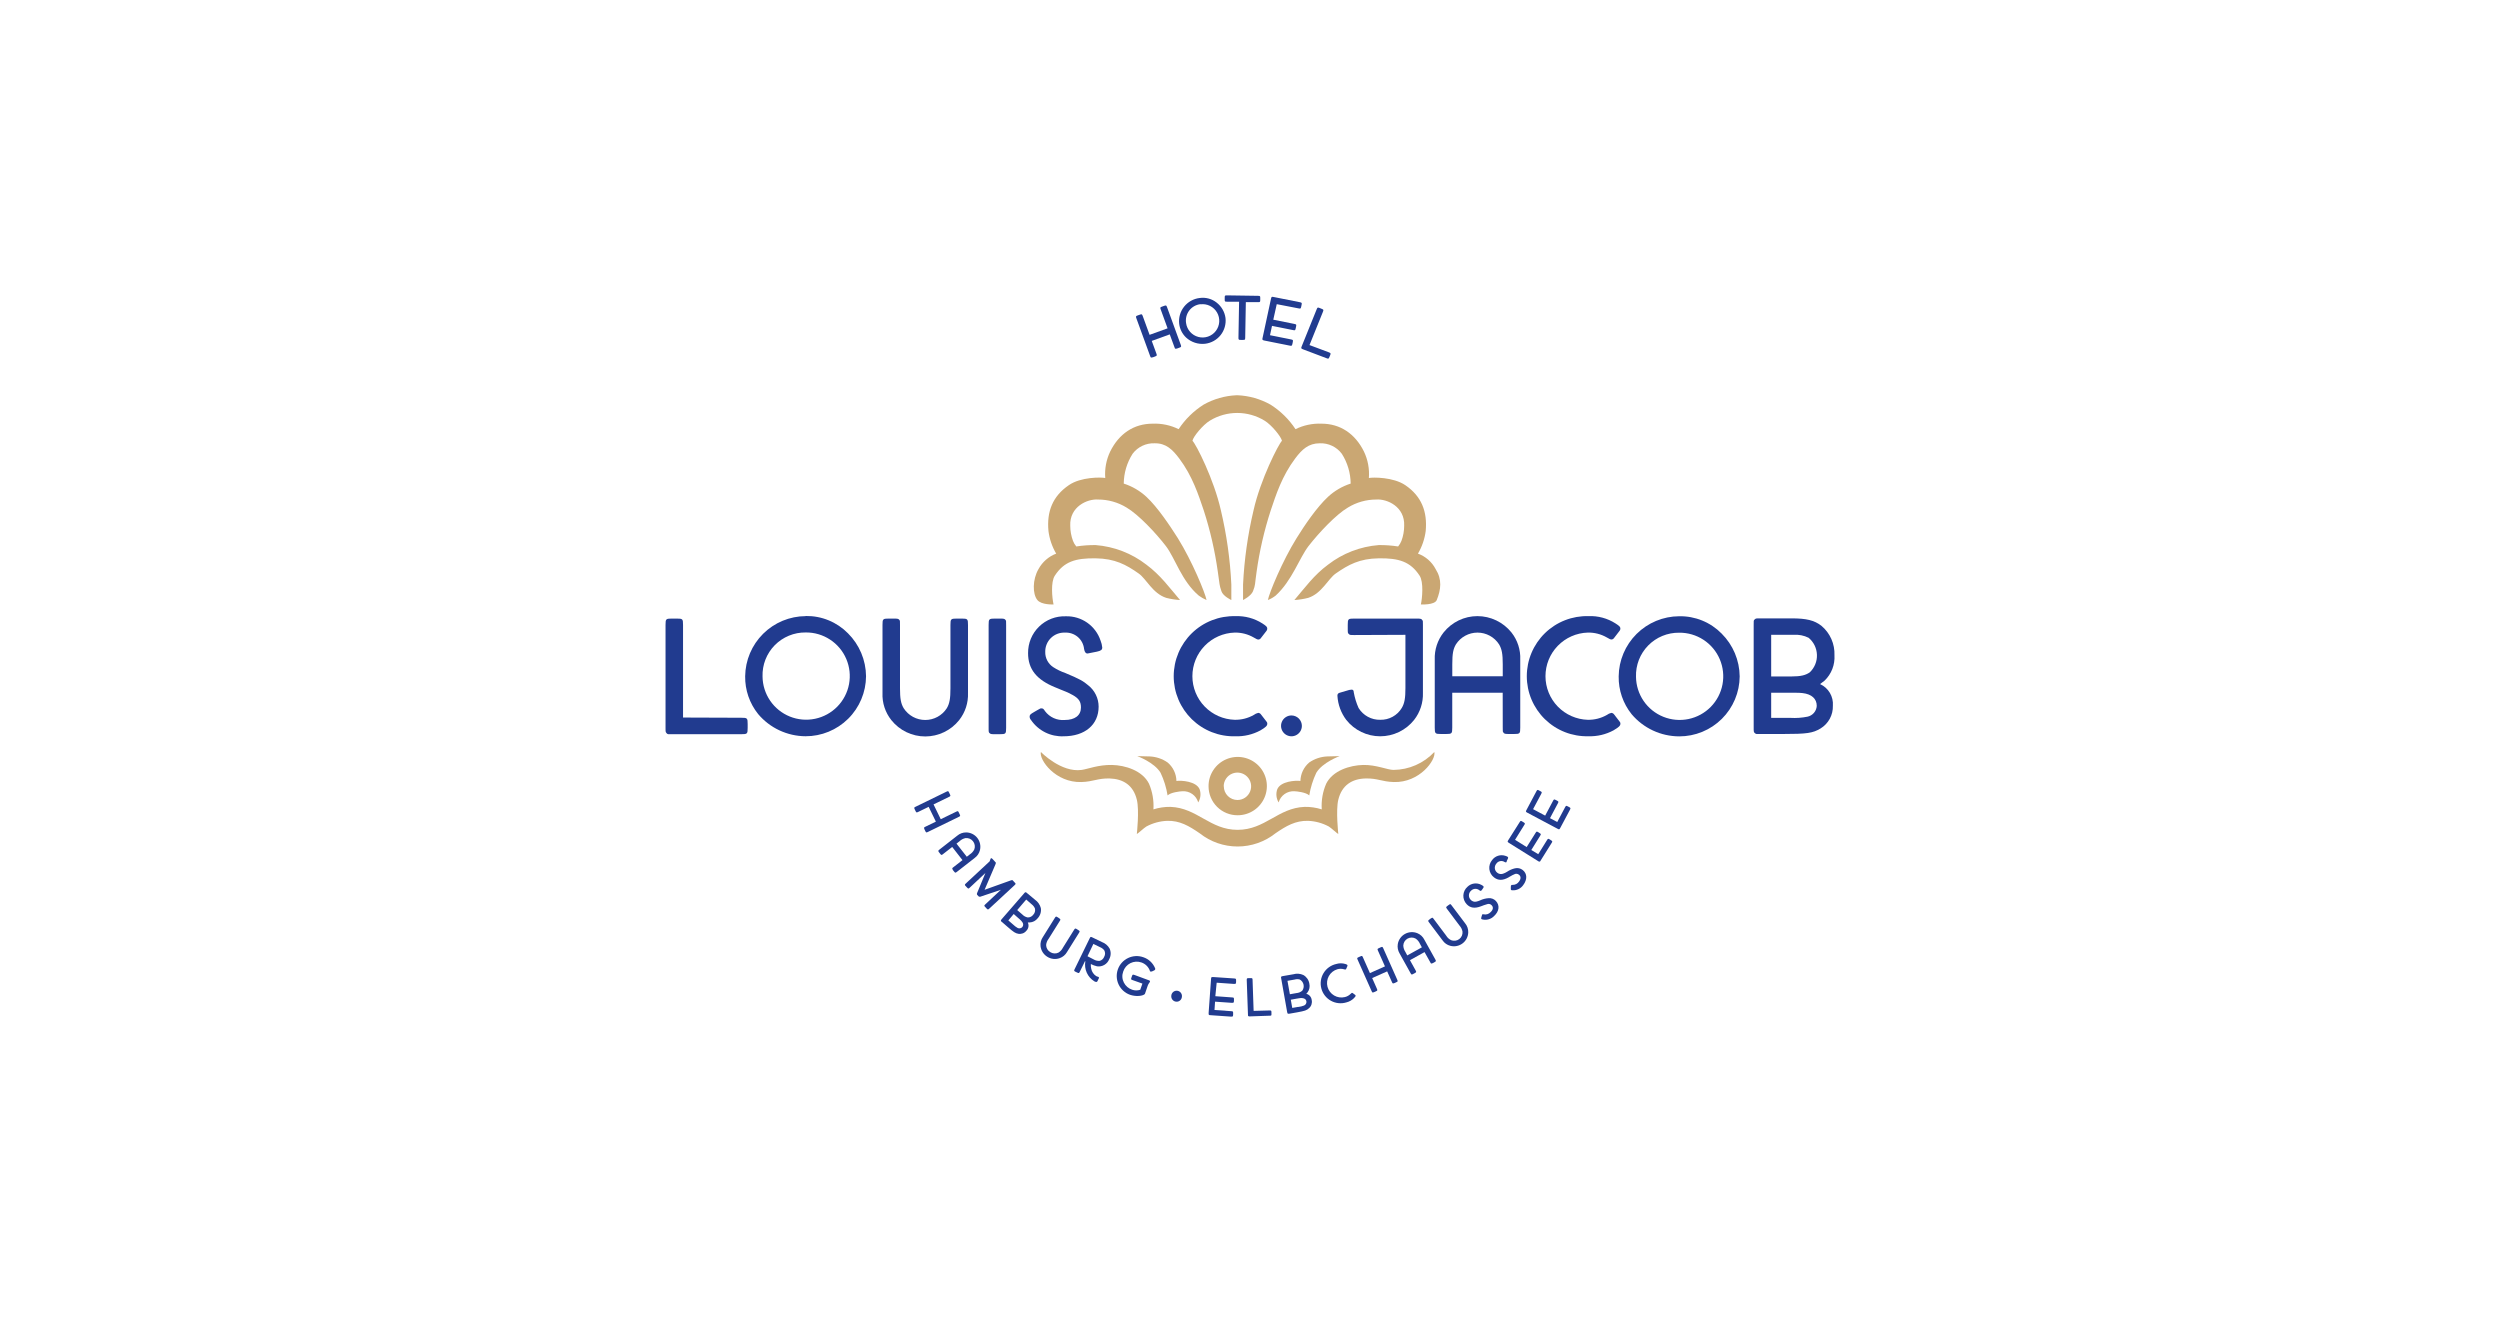 <svg xmlns="http://www.w3.org/2000/svg" width="200" height="106" viewBox="0 0 200 106" fill="none"><path d="M84.26 48.356C84.26 48.356 83.314 48.4 82.99 48.003C82.594 47.513 82.594 46.363 83.08 45.526C83.389 44.959 83.89 44.521 84.494 44.29C84.168 43.734 83.958 43.119 83.877 42.48C83.73 40.923 84.21 39.697 85.507 38.813C86.467 38.147 88.09 38.173 88.42 38.24C88.364 37.511 88.501 36.779 88.817 36.12C89.52 34.7 90.704 33.893 92.217 33.893C92.934 33.865 93.647 34.016 94.29 34.333C94.81 33.544 95.492 32.875 96.29 32.37C97.096 31.917 97.997 31.66 98.92 31.62C98.949 31.618 98.978 31.618 99.007 31.62C99.931 31.66 100.833 31.917 101.64 32.37C102.438 32.875 103.12 33.544 103.64 34.333C104.284 34.016 104.997 33.865 105.714 33.893C107.224 33.893 108.41 34.7 109.114 36.12C109.43 36.779 109.567 37.511 109.51 38.24C109.844 38.173 111.464 38.163 112.424 38.813C113.717 39.693 114.2 40.92 114.057 42.48C113.973 43.118 113.763 43.734 113.437 44.29C114.046 44.511 114.55 44.952 114.85 45.526C115.377 46.356 115.28 47.16 114.94 48.003C114.77 48.42 113.67 48.356 113.67 48.356C113.78 47.867 113.9 46.563 113.57 46.056C112.834 44.926 111.904 44.643 110.304 44.666C108.76 44.687 107.877 45.173 106.86 45.88C106.247 46.306 105.747 47.477 104.654 47.83C104.292 47.922 103.923 47.98 103.55 48.003C104.39 47.026 105.114 46.003 106.244 45.173C107.415 44.266 108.826 43.721 110.304 43.606C110.821 43.601 111.339 43.638 111.85 43.717C111.962 43.584 112.05 43.434 112.114 43.273C112.259 42.885 112.334 42.474 112.334 42.06C112.4 40.536 110.967 39.897 110.104 39.963C109.302 39.962 108.517 40.184 107.834 40.603C106.884 41.157 105.5 42.633 104.677 43.693C103.947 44.643 103.364 46.453 102.05 47.65C101.862 47.797 101.653 47.916 101.43 48.003C101.544 47.423 102.58 44.897 103.727 43.053C104.344 42.053 105.337 40.583 106.244 39.743C106.763 39.264 107.381 38.903 108.054 38.687C108.045 37.842 107.801 37.016 107.347 36.303C107.143 36.03 106.875 35.811 106.567 35.665C106.26 35.519 105.921 35.449 105.58 35.463C104.68 35.463 104.157 35.956 103.617 36.676C102.557 38.087 102.08 39.577 101.654 40.846C101.136 42.444 100.759 44.084 100.527 45.746C100.37 46.83 100.45 46.746 100.24 47.297C100.087 47.683 99.444 48.003 99.444 48.003C99.444 48.003 99.444 47.246 99.444 46.763C99.541 44.762 99.822 42.773 100.284 40.823C100.837 38.353 102.284 35.53 102.557 35.263C102.49 34.93 101.717 33.983 101.167 33.653C100.508 33.25 99.75 33.036 98.977 33.036C98.204 33.036 97.446 33.25 96.787 33.653C96.237 33.986 95.454 34.93 95.397 35.263C95.684 35.53 97.117 38.353 97.67 40.823C98.132 42.773 98.412 44.761 98.507 46.763C98.507 47.246 98.507 48.003 98.507 48.003C98.507 48.003 97.84 47.693 97.714 47.297C97.537 46.763 97.584 46.83 97.427 45.746C97.194 44.084 96.819 42.444 96.304 40.846C95.874 39.577 95.397 38.087 94.337 36.676C93.797 35.956 93.274 35.45 92.374 35.463C92.033 35.449 91.694 35.519 91.386 35.665C91.079 35.811 90.811 36.03 90.607 36.303C90.153 37.016 89.908 37.842 89.9 38.687C90.573 38.903 91.191 39.264 91.71 39.743C92.617 40.583 93.607 42.077 94.227 43.053C95.374 44.897 96.41 47.423 96.524 48.003C96.304 47.91 96.096 47.791 95.904 47.65C94.537 46.496 94.007 44.65 93.277 43.693C92.464 42.633 91.07 41.157 90.124 40.603C89.438 40.184 88.65 39.962 87.847 39.963C86.987 39.897 85.554 40.536 85.62 42.06C85.621 42.474 85.696 42.885 85.84 43.273C85.902 43.435 85.991 43.585 86.104 43.717C86.615 43.638 87.132 43.601 87.65 43.606C89.128 43.721 90.539 44.266 91.71 45.173C92.84 46.01 93.567 47.026 94.404 48.003C94.031 47.98 93.662 47.922 93.3 47.83C92.207 47.477 91.707 46.306 91.094 45.88C90.094 45.173 89.194 44.687 87.65 44.666C86.037 44.643 85.12 44.926 84.384 46.056C84.05 46.563 84.164 47.82 84.284 48.356" fill="#CAA773"></path><path d="M88.964 61.197C90.007 61.22 91.39 61.637 91.92 62.697C92.197 63.344 92.318 64.047 92.274 64.75C92.715 64.61 93.177 64.542 93.64 64.55C95.777 64.63 96.797 66.387 99.007 66.387C101.217 66.387 102.24 64.63 104.374 64.55C104.837 64.542 105.299 64.61 105.74 64.75C105.694 64.047 105.815 63.344 106.094 62.697C106.624 61.637 108.007 61.22 109.05 61.197C110.094 61.173 111.004 61.593 111.48 61.593C112.093 61.587 112.699 61.458 113.26 61.211C113.822 60.965 114.328 60.607 114.747 60.16C114.9 60.777 113.577 62.63 111.5 62.563C110.53 62.533 110.22 62.257 109.25 62.277C108.17 62.303 107.35 62.807 107.064 63.977C106.857 64.827 107.064 66.713 107.064 66.713C106.997 66.713 106.507 66.24 106.304 66.12C105.79 65.843 105.22 65.688 104.637 65.667C103.637 65.644 102.897 66.073 102.034 66.667C101.172 67.349 100.106 67.72 99.007 67.72C97.908 67.72 96.842 67.349 95.98 66.667C95.114 66.07 94.38 65.64 93.377 65.667C92.794 65.689 92.224 65.844 91.71 66.12C91.507 66.24 91.014 66.713 90.947 66.713C90.947 66.713 91.157 64.827 90.947 63.977C90.664 62.807 89.844 62.31 88.764 62.277C87.794 62.257 87.484 62.533 86.514 62.563C84.437 62.63 83.114 60.777 83.27 60.16C83.27 60.16 84.89 61.827 86.534 61.593C87.007 61.53 87.867 61.173 88.964 61.197Z" fill="#CAA773"></path><path d="M91.964 60.514C92.481 60.534 92.982 60.701 93.407 60.997C93.624 61.179 93.799 61.405 93.921 61.66C94.043 61.916 94.109 62.194 94.114 62.477C94.504 62.42 95.701 62.497 95.971 63.144C96.03 63.316 96.051 63.5 96.031 63.681C96.012 63.863 95.952 64.038 95.857 64.194C95.781 63.923 95.615 63.687 95.387 63.525C95.158 63.362 94.88 63.283 94.6 63.3C94.414 63.3 93.654 63.39 93.407 63.634C93.307 63.007 93.118 62.397 92.847 61.824C92.35 60.987 90.981 60.49 90.981 60.49L91.964 60.514Z" fill="#CAA773"></path><path d="M106.187 60.514C105.668 60.534 105.167 60.702 104.74 60.997C104.524 61.18 104.35 61.406 104.228 61.661C104.106 61.916 104.04 62.194 104.033 62.477C103.647 62.42 102.447 62.497 102.18 63.144C102.12 63.316 102.099 63.499 102.118 63.681C102.137 63.862 102.196 64.037 102.29 64.194C102.367 63.923 102.534 63.688 102.763 63.525C102.992 63.363 103.27 63.283 103.55 63.3C103.737 63.3 104.497 63.39 104.74 63.634C104.842 63.007 105.032 62.398 105.303 61.824C105.8 60.987 107.17 60.49 107.17 60.49L106.187 60.514Z" fill="#CAA773"></path><path fill-rule="evenodd" clip-rule="evenodd" d="M97.897 62.897C97.898 62.681 97.964 62.47 98.085 62.29C98.206 62.111 98.377 61.971 98.577 61.889C98.777 61.807 98.997 61.786 99.209 61.828C99.421 61.871 99.616 61.975 99.769 62.128C99.922 62.281 100.026 62.476 100.069 62.688C100.111 62.9 100.09 63.12 100.008 63.32C99.926 63.52 99.786 63.692 99.607 63.813C99.428 63.934 99.217 63.999 99 64C98.856 64 98.714 63.972 98.581 63.917C98.448 63.862 98.327 63.781 98.225 63.679C98.123 63.577 98.042 63.456 97.987 63.323C97.932 63.19 97.904 63.048 97.904 62.904L97.897 62.897ZM96.684 62.904C96.68 62.441 96.814 61.989 97.069 61.603C97.323 61.217 97.686 60.915 98.112 60.736C98.538 60.557 99.008 60.508 99.462 60.596C99.916 60.685 100.333 60.906 100.661 61.231C100.989 61.557 101.213 61.973 101.304 62.426C101.396 62.879 101.35 63.349 101.174 63.776C100.998 64.203 100.699 64.569 100.315 64.826C99.931 65.083 99.479 65.22 99.017 65.22C98.711 65.223 98.408 65.164 98.125 65.049C97.842 64.933 97.585 64.763 97.368 64.548C97.151 64.332 96.979 64.076 96.862 63.794C96.744 63.512 96.684 63.209 96.684 62.904Z" fill="#CAA773"></path><path d="M100.866 57.14C100.842 57.107 100.811 57.081 100.775 57.062C100.74 57.043 100.7 57.032 100.66 57.03C100.529 57.059 100.406 57.115 100.3 57.197C99.835 57.461 99.308 57.594 98.773 57.583C97.867 57.555 97.007 57.175 96.375 56.524C95.744 55.873 95.391 55.002 95.391 54.095C95.391 53.188 95.744 52.317 96.375 51.666C97.007 51.014 97.867 50.635 98.773 50.607C99.308 50.596 99.836 50.732 100.3 51C100.506 51.123 100.59 51.163 100.673 51.163C100.712 51.161 100.749 51.15 100.783 51.131C100.816 51.112 100.845 51.085 100.866 51.053L101.326 50.46C101.362 50.41 101.381 50.351 101.38 50.29C101.38 50.153 101.31 50.083 100.993 49.877C100.349 49.465 99.594 49.261 98.83 49.293C98.188 49.276 97.549 49.388 96.952 49.622C96.354 49.856 95.809 50.207 95.349 50.655C94.89 51.103 94.524 51.638 94.275 52.23C94.025 52.821 93.897 53.456 93.897 54.098C93.897 54.74 94.025 55.376 94.275 55.967C94.524 56.558 94.89 57.094 95.349 57.542C95.809 57.989 96.354 58.341 96.952 58.575C97.549 58.808 98.188 58.92 98.83 58.903C99.526 58.925 100.216 58.763 100.83 58.433C101.273 58.17 101.383 58.06 101.383 57.893C101.385 57.865 101.381 57.838 101.372 57.811C101.363 57.785 101.348 57.761 101.33 57.74L100.866 57.14Z" fill="#213B8F"></path><path d="M103.333 57.236C103.168 57.233 103.005 57.279 102.866 57.369C102.727 57.458 102.617 57.587 102.552 57.739C102.486 57.891 102.467 58.059 102.497 58.222C102.528 58.385 102.606 58.535 102.722 58.653C102.837 58.771 102.986 58.852 103.148 58.886C103.31 58.919 103.478 58.904 103.632 58.841C103.785 58.779 103.916 58.672 104.008 58.535C104.101 58.397 104.15 58.235 104.15 58.07C104.149 57.852 104.063 57.643 103.911 57.487C103.758 57.332 103.551 57.242 103.333 57.236Z" fill="#213B8F"></path><path d="M112.434 50.786V55.046C112.434 55.85 112.364 56.266 112.14 56.64C111.963 56.935 111.71 57.178 111.408 57.343C111.105 57.509 110.765 57.592 110.42 57.583C110.074 57.591 109.732 57.509 109.428 57.343C109.123 57.178 108.868 56.935 108.687 56.64C108.506 56.237 108.377 55.814 108.3 55.38C108.3 55.226 108.23 55.17 108.134 55.17C108.069 55.175 108.004 55.184 107.94 55.196L107.177 55.42C107.12 55.429 107.068 55.46 107.034 55.507C106.999 55.554 106.985 55.612 106.994 55.67C107.036 56.368 107.283 57.038 107.704 57.596C108.028 58.004 108.441 58.333 108.91 58.559C109.38 58.786 109.894 58.903 110.415 58.903C110.936 58.903 111.451 58.786 111.92 58.559C112.39 58.333 112.802 58.004 113.127 57.596C113.612 56.977 113.862 56.206 113.834 55.42V50C113.834 49.696 113.834 49.666 113.794 49.626C113.724 49.5 113.654 49.486 113.32 49.486H108.334C107.847 49.486 107.82 49.513 107.82 50V50.29C107.82 50.623 107.82 50.64 107.904 50.72C107.987 50.8 108 50.803 108.334 50.803L112.434 50.786Z" fill="#213B8F"></path><path fill-rule="evenodd" clip-rule="evenodd" d="M116.183 53.147C116.183 52.287 116.253 51.927 116.473 51.55C116.659 51.261 116.915 51.023 117.216 50.859C117.518 50.694 117.856 50.608 118.2 50.608C118.543 50.608 118.882 50.694 119.183 50.859C119.485 51.023 119.74 51.261 119.926 51.55C120.15 51.927 120.22 52.327 120.22 53.147V54.103H116.183V53.147ZM120.22 58.207C120.22 58.513 120.22 58.54 120.26 58.583C120.33 58.707 120.4 58.72 120.733 58.72H121.106C121.593 58.72 121.62 58.693 121.62 58.207V52.77C121.653 51.983 121.403 51.21 120.913 50.593C120.586 50.187 120.172 49.859 119.701 49.633C119.23 49.407 118.715 49.29 118.193 49.29C117.673 49.29 117.161 49.407 116.693 49.633C116.225 49.859 115.813 50.187 115.49 50.593C115.002 51.211 114.75 51.983 114.78 52.77V58.207C114.78 58.693 114.81 58.72 115.296 58.72H115.666C116.15 58.72 116.18 58.693 116.18 58.207V55.42H120.216L120.22 58.207Z" fill="#213B8F"></path><path d="M129.117 57.14C129.092 57.108 129.06 57.082 129.024 57.063C128.987 57.044 128.948 57.033 128.907 57.03C128.776 57.059 128.653 57.116 128.547 57.197C128.082 57.461 127.555 57.595 127.02 57.584C126.114 57.556 125.254 57.176 124.622 56.525C123.991 55.874 123.638 55.002 123.638 54.095C123.638 53.188 123.991 52.317 124.622 51.666C125.254 51.015 126.114 50.635 127.02 50.607C127.555 50.595 128.083 50.73 128.547 50.997C128.757 51.12 128.837 51.16 128.92 51.16C128.959 51.158 128.997 51.147 129.031 51.127C129.065 51.108 129.094 51.082 129.117 51.05L129.573 50.457C129.611 50.409 129.631 50.349 129.63 50.287C129.63 50.15 129.56 50.08 129.24 49.874C128.596 49.462 127.841 49.258 127.077 49.29C126.435 49.273 125.797 49.385 125.199 49.619C124.601 49.853 124.056 50.204 123.596 50.652C123.137 51.1 122.771 51.635 122.522 52.227C122.272 52.818 122.144 53.453 122.144 54.095C122.144 54.737 122.272 55.373 122.522 55.964C122.771 56.555 123.137 57.091 123.596 57.539C124.056 57.986 124.601 58.338 125.199 58.572C125.797 58.806 126.435 58.917 127.077 58.9C127.773 58.922 128.463 58.76 129.077 58.43C129.52 58.167 129.633 58.057 129.633 57.89C129.635 57.862 129.631 57.834 129.621 57.808C129.612 57.781 129.596 57.757 129.577 57.737L129.117 57.14Z" fill="#213B8F"></path><path fill-rule="evenodd" clip-rule="evenodd" d="M134.334 49.3C133.057 49.306 131.833 49.814 130.927 50.715C130.022 51.615 129.507 52.836 129.494 54.113C129.477 55.211 129.844 56.28 130.53 57.136C130.998 57.69 131.58 58.135 132.237 58.441C132.894 58.748 133.609 58.907 134.334 58.91C135.611 58.913 136.837 58.41 137.745 57.511C138.652 56.612 139.166 55.39 139.174 54.113C139.162 52.825 138.643 51.594 137.73 50.686C137.288 50.236 136.759 49.881 136.175 49.643C135.591 49.404 134.964 49.288 134.334 49.3ZM134.334 50.616C135.024 50.609 135.701 50.807 136.279 51.184C136.857 51.562 137.31 52.102 137.581 52.738C137.851 53.373 137.928 54.074 137.8 54.752C137.672 55.431 137.346 56.056 136.863 56.549C136.379 57.042 135.761 57.381 135.085 57.522C134.409 57.664 133.707 57.601 133.066 57.343C132.426 57.086 131.876 56.644 131.487 56.073C131.098 55.503 130.887 54.83 130.88 54.14C130.865 53.679 130.944 53.22 131.111 52.79C131.279 52.361 131.531 51.969 131.854 51.64C132.177 51.311 132.563 51.05 132.989 50.874C133.415 50.699 133.873 50.611 134.334 50.616Z" fill="#213B8F"></path><path fill-rule="evenodd" clip-rule="evenodd" d="M140.807 49.47C140.474 49.47 140.474 49.47 140.377 49.553C140.28 49.636 140.294 49.663 140.294 49.983V58.206C140.294 58.54 140.294 58.583 140.404 58.663C140.514 58.743 140.5 58.72 140.807 58.72H142.607C144.567 58.72 145.024 58.65 145.647 58.276C145.956 58.087 146.21 57.819 146.383 57.5C146.555 57.181 146.641 56.822 146.63 56.46C146.658 56.1 146.574 55.741 146.391 55.431C146.207 55.121 145.932 54.875 145.604 54.726C145.814 54.573 145.884 54.52 145.967 54.45C146.238 54.189 146.448 53.873 146.585 53.523C146.721 53.173 146.78 52.798 146.757 52.423C146.775 51.977 146.691 51.532 146.51 51.124C146.33 50.715 146.059 50.354 145.717 50.066C145.147 49.623 144.51 49.47 143.344 49.47H140.807ZM141.694 55.42H143.62C143.815 55.416 144.01 55.425 144.204 55.446C144.94 55.53 145.34 55.906 145.34 56.473C145.328 56.677 145.25 56.871 145.118 57.026C144.986 57.181 144.806 57.289 144.607 57.333C144.155 57.425 143.694 57.457 143.234 57.43H141.694V55.42ZM141.694 50.786H143.484C143.9 50.754 144.317 50.836 144.69 51.023C144.89 51.19 145.053 51.397 145.168 51.631C145.282 51.865 145.346 52.121 145.355 52.382C145.365 52.642 145.319 52.901 145.221 53.143C145.123 53.384 144.975 53.602 144.787 53.783C144.454 54.02 144.05 54.116 143.33 54.116H141.694V50.786Z" fill="#213B8F"></path><path d="M54.643 57.403V50C54.643 49.513 54.617 49.486 54.13 49.486H53.757C53.27 49.486 53.243 49.513 53.243 50V58.223C53.243 58.556 53.243 58.556 53.327 58.656C53.41 58.756 53.44 58.736 53.757 58.736H59.3C59.786 58.736 59.813 58.71 59.813 58.223V57.933C59.813 57.446 59.786 57.42 59.3 57.42L54.643 57.403Z" fill="#213B8F"></path><path fill-rule="evenodd" clip-rule="evenodd" d="M64.456 49.29C63.179 49.296 61.956 49.804 61.05 50.703C60.144 51.603 59.628 52.823 59.613 54.1C59.596 55.199 59.964 56.27 60.653 57.127C61.119 57.678 61.698 58.122 62.352 58.428C63.006 58.734 63.718 58.895 64.44 58.9C65.718 58.904 66.945 58.4 67.853 57.501C68.761 56.601 69.275 55.378 69.283 54.1C69.272 52.81 68.754 51.577 67.84 50.667C67.399 50.218 66.872 49.864 66.29 49.626C65.709 49.387 65.085 49.27 64.456 49.28V49.29ZM64.456 50.597C65.147 50.589 65.823 50.787 66.401 51.165C66.98 51.542 67.433 52.083 67.703 52.718C67.974 53.353 68.05 54.054 67.922 54.733C67.795 55.411 67.468 56.036 66.985 56.529C66.502 57.022 65.883 57.361 65.207 57.502C64.532 57.644 63.829 57.582 63.189 57.324C62.548 57.066 61.999 56.624 61.61 56.053C61.221 55.483 61.01 54.81 61.003 54.12C60.988 53.659 61.067 53.2 61.234 52.77C61.401 52.341 61.654 51.95 61.977 51.62C62.3 51.291 62.686 51.031 63.112 50.855C63.538 50.679 63.995 50.591 64.456 50.597Z" fill="#213B8F"></path><path d="M72 50C72 49.666 72 49.666 71.96 49.61C71.89 49.5 71.82 49.486 71.486 49.486H71.113C70.626 49.486 70.6 49.516 70.6 50V55.436C70.566 56.224 70.818 56.997 71.31 57.613C71.635 58.02 72.047 58.348 72.516 58.573C72.985 58.799 73.499 58.916 74.02 58.916C74.54 58.916 75.054 58.799 75.523 58.573C75.992 58.348 76.405 58.02 76.73 57.613C77.218 56.995 77.47 56.223 77.44 55.436V50C77.44 49.516 77.41 49.486 76.926 49.486H76.55C76.066 49.486 76.036 49.516 76.036 50V55.063C76.036 55.88 75.966 56.283 75.746 56.656C75.561 56.945 75.305 57.183 75.003 57.348C74.702 57.512 74.363 57.598 74.02 57.598C73.676 57.598 73.338 57.512 73.036 57.348C72.735 57.183 72.479 56.945 72.293 56.656C72.07 56.283 72 55.88 72 55.063V50Z" fill="#213B8F"></path><path d="M80.49 50C80.49 49.666 80.49 49.666 80.45 49.61C80.38 49.5 80.31 49.486 79.977 49.486H79.603C79.117 49.486 79.09 49.516 79.09 50V58.226C79.09 58.56 79.09 58.586 79.173 58.656C79.257 58.726 79.283 58.736 79.603 58.736H79.977C80.463 58.736 80.49 58.71 80.49 58.226V50Z" fill="#213B8F"></path><path d="M87.333 52.216L87.75 52.133C88.083 52.063 88.18 51.98 88.18 51.8C88.162 51.608 88.115 51.421 88.043 51.243C87.85 50.665 87.476 50.165 86.977 49.815C86.477 49.466 85.879 49.286 85.27 49.303C84.875 49.288 84.481 49.353 84.112 49.496C83.743 49.638 83.406 49.854 83.124 50.13C82.841 50.406 82.617 50.737 82.466 51.103C82.316 51.468 82.241 51.861 82.246 52.256C82.246 53.52 82.913 54.38 84.423 54.989L84.63 55.073L84.826 55.156L85.033 55.239C85.302 55.337 85.562 55.457 85.81 55.599C86.31 55.876 86.476 56.139 86.476 56.599C86.476 57.236 85.99 57.599 85.173 57.599C84.873 57.624 84.572 57.572 84.297 57.448C84.023 57.325 83.784 57.134 83.603 56.893C83.48 56.7 83.44 56.669 83.3 56.669C83.216 56.669 83.256 56.669 82.966 56.823L82.703 56.976C82.44 57.13 82.37 57.183 82.37 57.336C82.374 57.434 82.413 57.528 82.48 57.599C82.768 58.021 83.159 58.362 83.616 58.59C84.072 58.818 84.58 58.926 85.09 58.903C86.793 58.903 87.89 57.976 87.89 56.533C87.89 56.204 87.815 55.88 87.671 55.584C87.528 55.288 87.319 55.029 87.06 54.826C86.67 54.493 86.363 54.313 85.23 53.843C84.887 53.726 84.56 53.567 84.256 53.37C84.055 53.237 83.891 53.056 83.779 52.843C83.668 52.629 83.613 52.39 83.62 52.15C83.615 51.944 83.653 51.739 83.731 51.549C83.808 51.358 83.924 51.186 84.071 51.042C84.218 50.897 84.392 50.785 84.584 50.71C84.776 50.636 84.981 50.602 85.186 50.609C85.561 50.587 85.931 50.71 86.218 50.952C86.505 51.195 86.687 51.539 86.726 51.913C86.766 52.179 86.88 52.303 87.03 52.276L87.333 52.216Z" fill="#213B8F"></path><path d="M91.967 26.787L91.424 25.297C91.36 25.123 91.347 25.116 91.17 25.18L91.034 25.227C90.857 25.293 90.85 25.3 90.917 25.483L92 28.456C92.044 28.576 92.047 28.587 92.087 28.6C92.127 28.613 92.137 28.6 92.254 28.576L92.387 28.526C92.564 28.46 92.57 28.447 92.507 28.273L92.14 27.273L93.58 26.75L93.947 27.75C93.99 27.873 93.994 27.883 94.034 27.896C94.074 27.91 94.084 27.896 94.2 27.87L94.334 27.82C94.51 27.756 94.517 27.743 94.454 27.567L93.37 24.59C93.307 24.416 93.294 24.41 93.117 24.473L92.98 24.523C92.804 24.587 92.797 24.593 92.864 24.776L93.407 26.267L91.967 26.787Z" fill="#213B8F"></path><path fill-rule="evenodd" clip-rule="evenodd" d="M95.97 23.84C95.481 23.898 95.034 24.148 94.727 24.535C94.421 24.921 94.279 25.413 94.334 25.903C94.384 26.321 94.579 26.709 94.884 27C95.088 27.188 95.33 27.331 95.594 27.417C95.858 27.503 96.138 27.532 96.414 27.5C96.902 27.441 97.348 27.19 97.653 26.804C97.957 26.417 98.097 25.925 98.04 25.436C97.973 24.951 97.72 24.512 97.334 24.21C97.145 24.059 96.927 23.948 96.694 23.885C96.46 23.821 96.216 23.806 95.977 23.84H95.97ZM96.044 24.343C96.305 24.311 96.569 24.356 96.804 24.474C97.039 24.592 97.234 24.776 97.365 25.004C97.496 25.232 97.556 25.494 97.538 25.756C97.52 26.019 97.425 26.27 97.265 26.478C97.105 26.687 96.887 26.843 96.638 26.928C96.389 27.013 96.121 27.023 95.867 26.955C95.613 26.888 95.384 26.747 95.21 26.551C95.035 26.354 94.923 26.11 94.887 25.85C94.858 25.674 94.866 25.494 94.909 25.322C94.952 25.149 95.029 24.987 95.137 24.845C95.244 24.703 95.38 24.584 95.534 24.497C95.689 24.409 95.86 24.353 96.037 24.333" fill="#213B8F"></path><path d="M99.667 24.173H100.62C100.807 24.173 100.817 24.173 100.82 23.98V23.866C100.82 23.68 100.82 23.67 100.627 23.666L98.177 23.63C98.05 23.63 98.037 23.63 98.01 23.657C97.983 23.683 97.977 23.69 97.977 23.823V23.936C97.977 24.07 97.977 24.07 98.007 24.103C98.037 24.137 98.043 24.133 98.173 24.137H99.127L99.077 26.993C99.077 27.123 99.077 27.133 99.107 27.16C99.137 27.187 99.15 27.193 99.27 27.193H99.413C99.603 27.193 99.613 27.193 99.617 27L99.667 24.173Z" fill="#213B8F"></path><path d="M102.14 24.333L103.866 24.667C104.05 24.707 104.06 24.7 104.1 24.517L104.123 24.407C104.163 24.223 104.153 24.21 103.97 24.173L101.91 23.763C101.73 23.723 101.716 23.733 101.676 23.917L101.01 27.013C100.983 27.13 100.98 27.143 101.01 27.18C101.04 27.217 101.043 27.22 101.163 27.247L103.163 27.647C103.346 27.683 103.356 27.677 103.396 27.493L103.42 27.383C103.456 27.2 103.45 27.187 103.266 27.15L101.6 26.817L101.76 26.07L103.426 26.403C103.61 26.443 103.62 26.437 103.66 26.253L103.683 26.143C103.723 25.96 103.713 25.947 103.53 25.91L101.863 25.577L102.14 24.333Z" fill="#213B8F"></path><path d="M104.76 27.606L105.83 24.956C105.9 24.783 105.893 24.77 105.72 24.7L105.586 24.646C105.413 24.576 105.4 24.583 105.33 24.753L104.143 27.69C104.096 27.806 104.093 27.813 104.11 27.856C104.126 27.9 104.136 27.903 104.253 27.95L106.103 28.65C106.28 28.72 106.293 28.713 106.363 28.54L106.406 28.436C106.476 28.263 106.47 28.25 106.296 28.18L104.76 27.606Z" fill="#213B8F"></path><path d="M97.334 78.616L98.707 78.713C98.867 78.713 98.877 78.713 98.887 78.556V78.46C98.887 78.3 98.887 78.29 98.73 78.276L97.064 78.163C96.904 78.163 96.894 78.163 96.884 78.32L96.69 81.036C96.69 81.14 96.69 81.15 96.71 81.18C96.73 81.21 96.744 81.21 96.85 81.216L98.47 81.33C98.63 81.33 98.64 81.33 98.65 81.17V81.076C98.65 80.916 98.65 80.906 98.494 80.893L97.16 80.8L97.204 80.133L98.537 80.226C98.697 80.226 98.707 80.226 98.717 80.066V79.973C98.717 79.813 98.717 79.803 98.56 79.793L97.227 79.696L97.334 78.616Z" fill="#213B8F"></path><path d="M100.29 80.871L100.206 78.417C100.206 78.254 100.19 78.244 100.03 78.251H99.906C99.743 78.251 99.737 78.267 99.74 78.427L99.837 81.147C99.837 81.254 99.837 81.264 99.87 81.287C99.903 81.311 99.906 81.317 100.013 81.311L101.553 81.257C101.713 81.257 101.723 81.257 101.716 81.084V81.001C101.716 80.841 101.7 80.834 101.54 80.837L100.29 80.871Z" fill="#213B8F"></path><path fill-rule="evenodd" clip-rule="evenodd" d="M102.633 78.086C102.53 78.106 102.52 78.106 102.497 78.14C102.473 78.173 102.477 78.18 102.497 78.286L102.97 80.953C102.99 81.06 102.997 81.073 103.033 81.093C103.07 81.113 103.067 81.093 103.17 81.093L103.757 80.99C104.393 80.876 104.54 80.826 104.72 80.656C104.812 80.578 104.88 80.476 104.918 80.361C104.956 80.247 104.963 80.124 104.937 80.006C104.925 79.888 104.877 79.776 104.8 79.686C104.722 79.596 104.619 79.532 104.503 79.503C104.56 79.44 104.58 79.42 104.603 79.39C104.677 79.29 104.729 79.175 104.753 79.054C104.778 78.932 104.776 78.807 104.747 78.686C104.723 78.543 104.668 78.407 104.585 78.288C104.502 78.17 104.393 78.071 104.267 78C104.014 77.884 103.727 77.864 103.46 77.943L102.633 78.086ZM103.263 79.976L103.707 79.896L103.893 79.866C103.956 79.852 104.019 79.843 104.083 79.84C104.33 79.84 104.48 79.926 104.513 80.11C104.523 80.178 104.51 80.249 104.475 80.309C104.441 80.369 104.388 80.416 104.323 80.443C104.182 80.498 104.034 80.535 103.883 80.553H103.84L103.38 80.633L103.263 79.976ZM102.997 78.466L103.58 78.363C103.713 78.325 103.854 78.325 103.987 78.363C104.062 78.406 104.127 78.464 104.178 78.533C104.229 78.603 104.265 78.682 104.283 78.766C104.301 78.851 104.302 78.938 104.284 79.022C104.266 79.107 104.231 79.186 104.18 79.256C104.051 79.367 103.89 79.433 103.72 79.446L103.19 79.54L102.997 78.466Z" fill="#213B8F"></path><path d="M108.22 79.447C108.21 79.438 108.197 79.433 108.184 79.43C108.171 79.427 108.157 79.427 108.144 79.43C108.106 79.452 108.072 79.48 108.044 79.513C107.919 79.638 107.762 79.725 107.59 79.766C107.298 79.838 106.988 79.793 106.729 79.639C106.469 79.486 106.28 79.237 106.202 78.947C106.123 78.656 106.162 78.345 106.309 78.082C106.457 77.82 106.701 77.625 106.99 77.54C107.161 77.492 107.343 77.492 107.514 77.54C107.556 77.557 107.602 77.564 107.647 77.56C107.659 77.555 107.67 77.549 107.678 77.539C107.687 77.53 107.693 77.519 107.697 77.507L107.794 77.28C107.798 77.27 107.8 77.26 107.8 77.25C107.8 77.24 107.798 77.229 107.794 77.22C107.777 77.177 107.754 77.16 107.634 77.12C107.393 77.045 107.135 77.045 106.894 77.12C106.685 77.167 106.488 77.256 106.314 77.381C106.141 77.506 105.994 77.665 105.884 77.848C105.773 78.031 105.7 78.235 105.67 78.447C105.64 78.659 105.653 78.874 105.708 79.081C105.763 79.288 105.86 79.481 105.992 79.65C106.123 79.818 106.288 79.959 106.475 80.062C106.662 80.166 106.868 80.23 107.081 80.252C107.294 80.274 107.509 80.253 107.714 80.19C107.94 80.135 108.147 80.02 108.314 79.856C108.434 79.733 108.46 79.69 108.447 79.636C108.441 79.619 108.429 79.604 108.414 79.593L108.22 79.447Z" fill="#213B8F"></path><path d="M109.593 77.847L109.04 76.6C108.977 76.453 108.963 76.45 108.817 76.517L108.703 76.567C108.557 76.633 108.55 76.64 108.617 76.79L109.723 79.277C109.77 79.377 109.773 79.387 109.807 79.397C109.84 79.407 109.853 79.397 109.947 79.363L110.06 79.313C110.207 79.247 110.213 79.233 110.147 79.087L109.773 78.243L110.973 77.71L111.35 78.553C111.393 78.653 111.4 78.66 111.433 78.67C111.467 78.68 111.477 78.67 111.577 78.64L111.687 78.587C111.833 78.523 111.84 78.51 111.773 78.363L110.667 75.877C110.6 75.73 110.59 75.727 110.443 75.79L110.33 75.843C110.183 75.907 110.177 75.917 110.243 76.067L110.797 77.31L109.593 77.847Z" fill="#213B8F"></path><path fill-rule="evenodd" clip-rule="evenodd" d="M112.433 76.157C112.331 76.006 112.272 75.829 112.263 75.647C112.267 75.532 112.301 75.42 112.361 75.322C112.421 75.224 112.506 75.143 112.607 75.087C112.707 75.032 112.821 75.003 112.936 75.004C113.051 75.005 113.164 75.036 113.263 75.094C113.41 75.198 113.526 75.341 113.597 75.507L113.75 75.787L112.58 76.434L112.433 76.157ZM114.417 76.974C114.463 77.064 114.467 77.067 114.487 77.077C114.507 77.087 114.55 77.094 114.647 77.04L114.753 76.98C114.893 76.9 114.897 76.89 114.82 76.747L113.947 75.174C113.831 74.94 113.634 74.757 113.393 74.657C113.233 74.591 113.06 74.562 112.886 74.572C112.713 74.583 112.545 74.632 112.393 74.717C112.243 74.8 112.114 74.917 112.016 75.057C111.917 75.197 111.851 75.358 111.823 75.527C111.781 75.785 111.832 76.05 111.967 76.274L112.84 77.844C112.917 77.987 112.93 77.99 113.07 77.91L113.177 77.854C113.317 77.774 113.32 77.76 113.243 77.62L112.797 76.814L113.963 76.167L114.417 76.974Z" fill="#213B8F"></path><path d="M114.694 73.516C114.63 73.433 114.627 73.427 114.607 73.42C114.587 73.413 114.544 73.42 114.457 73.48L114.357 73.556C114.23 73.653 114.227 73.666 114.324 73.793L115.407 75.233C115.555 75.448 115.775 75.602 116.027 75.666C116.194 75.71 116.368 75.715 116.538 75.681C116.707 75.647 116.866 75.576 117.004 75.472C117.142 75.368 117.254 75.235 117.333 75.082C117.412 74.928 117.456 74.759 117.46 74.587C117.467 74.326 117.38 74.071 117.214 73.87L116.13 72.433C116.037 72.303 116.024 72.303 115.894 72.4L115.794 72.473C115.667 72.57 115.667 72.583 115.76 72.713L116.76 74.046C116.884 74.181 116.967 74.347 117 74.526C117.012 74.641 116.994 74.756 116.948 74.862C116.902 74.967 116.83 75.059 116.738 75.128C116.646 75.197 116.537 75.241 116.423 75.256C116.309 75.271 116.193 75.256 116.087 75.213C115.923 75.133 115.786 75.007 115.694 74.85L114.694 73.516Z" fill="#213B8F"></path><path d="M118.557 71.187L118.637 71.07C118.703 70.981 118.707 70.937 118.663 70.891C118.615 70.849 118.561 70.814 118.503 70.787C118.326 70.691 118.123 70.655 117.924 70.683C117.725 70.711 117.54 70.803 117.397 70.944C117.299 71.029 117.219 71.134 117.163 71.251C117.106 71.368 117.074 71.495 117.068 71.625C117.062 71.755 117.083 71.885 117.128 72.007C117.174 72.128 117.244 72.24 117.333 72.334C117.617 72.641 117.977 72.694 118.477 72.504L118.547 72.477L118.613 72.454L118.68 72.427C118.768 72.391 118.858 72.363 118.95 72.341C119.016 72.311 119.089 72.303 119.16 72.319C119.23 72.335 119.293 72.373 119.34 72.427C119.483 72.581 119.45 72.784 119.253 72.967C119.186 73.041 119.101 73.096 119.007 73.128C118.913 73.16 118.812 73.168 118.713 73.15C118.64 73.13 118.623 73.134 118.59 73.15C118.557 73.167 118.59 73.15 118.543 73.264L118.513 73.361C118.487 73.457 118.483 73.481 118.513 73.517C118.537 73.541 118.569 73.556 118.603 73.557C118.768 73.595 118.939 73.59 119.101 73.542C119.263 73.494 119.409 73.405 119.527 73.284C119.94 72.9 119.997 72.427 119.67 72.077C119.596 71.998 119.504 71.937 119.402 71.898C119.301 71.859 119.192 71.844 119.083 71.854C118.852 71.87 118.626 71.929 118.417 72.027C118.31 72.076 118.199 72.112 118.083 72.134C118.005 72.147 117.924 72.141 117.848 72.114C117.773 72.087 117.706 72.041 117.653 71.981C117.606 71.931 117.569 71.873 117.545 71.81C117.521 71.746 117.51 71.678 117.513 71.61C117.516 71.542 117.533 71.475 117.563 71.414C117.593 71.353 117.635 71.298 117.687 71.254C117.773 71.165 117.89 71.112 118.014 71.106C118.138 71.101 118.259 71.143 118.353 71.224C118.423 71.277 118.477 71.284 118.507 71.244L118.557 71.187Z" fill="#213B8F"></path><path d="M120.55 68.856L120.613 68.73C120.663 68.63 120.66 68.59 120.613 68.546C120.559 68.513 120.501 68.487 120.44 68.47C120.249 68.403 120.042 68.4 119.85 68.46C119.657 68.52 119.489 68.64 119.37 68.803C119.285 68.903 119.222 69.019 119.184 69.144C119.145 69.269 119.133 69.401 119.147 69.531C119.162 69.661 119.202 69.787 119.267 69.901C119.332 70.015 119.419 70.114 119.523 70.193C119.856 70.45 120.216 70.45 120.68 70.193L120.743 70.153L120.803 70.12L120.87 70.083C120.949 70.033 121.032 69.991 121.12 69.956C121.18 69.916 121.251 69.897 121.324 69.901C121.396 69.906 121.464 69.933 121.52 69.98C121.686 70.11 121.683 70.313 121.52 70.526C121.464 70.609 121.388 70.677 121.3 70.723C121.211 70.769 121.113 70.792 121.013 70.79C120.94 70.79 120.923 70.79 120.893 70.826C120.863 70.863 120.893 70.826 120.866 70.943V71.043C120.85 71.143 120.866 71.17 120.896 71.2C120.922 71.219 120.954 71.227 120.986 71.223C121.155 71.235 121.323 71.203 121.476 71.131C121.628 71.058 121.759 70.948 121.856 70.81C122.19 70.366 122.19 69.89 121.81 69.596C121.724 69.53 121.624 69.484 121.518 69.461C121.412 69.439 121.302 69.441 121.196 69.466C120.97 69.518 120.755 69.612 120.563 69.743C120.459 69.81 120.347 69.863 120.23 69.9C120.154 69.925 120.074 69.931 119.996 69.917C119.918 69.903 119.845 69.87 119.783 69.82C119.729 69.779 119.683 69.727 119.649 69.668C119.616 69.609 119.594 69.543 119.587 69.475C119.579 69.408 119.586 69.339 119.606 69.274C119.626 69.209 119.659 69.148 119.703 69.096C119.774 68.99 119.883 68.916 120.008 68.891C120.133 68.865 120.263 68.89 120.37 68.96C120.446 69.003 120.5 69 120.523 68.96L120.55 68.856Z" fill="#213B8F"></path><path d="M121.204 67.184L121.93 66.017C122.02 65.88 122.017 65.867 121.88 65.78L121.797 65.73C121.66 65.644 121.65 65.647 121.564 65.784L120.667 67.204C120.584 67.337 120.587 67.35 120.724 67.437L123.03 68.877C123.12 68.934 123.127 68.94 123.167 68.93C123.207 68.92 123.207 68.93 123.264 68.824L124.124 67.447C124.21 67.31 124.207 67.297 124.07 67.214L123.99 67.16C123.854 67.077 123.84 67.08 123.757 67.214L123.06 68.334L122.504 68L123.207 66.87C123.294 66.734 123.29 66.72 123.154 66.637L123.074 66.584C122.937 66.5 122.924 66.504 122.84 66.64L122.134 67.767L121.204 67.184Z" fill="#213B8F"></path><path d="M122.646 64.733L123.293 63.52C123.366 63.377 123.363 63.363 123.223 63.29L123.136 63.243C122.996 63.166 122.983 63.17 122.906 63.313L122.123 64.79C122.046 64.93 122.053 64.943 122.193 65.02L124.596 66.296C124.69 66.347 124.696 66.35 124.733 66.34C124.77 66.33 124.776 66.32 124.826 66.227L125.59 64.793C125.663 64.65 125.66 64.636 125.52 64.56L125.433 64.516C125.293 64.44 125.28 64.443 125.203 64.587L124.58 65.76L124 65.453L124.623 64.28C124.7 64.136 124.696 64.123 124.553 64.046L124.47 64.003C124.326 63.93 124.313 63.933 124.24 64.073L123.613 65.25L122.646 64.733Z" fill="#213B8F"></path><path d="M74.683 64.353L75.91 63.757C76.053 63.687 76.057 63.673 75.987 63.53L75.933 63.417C75.863 63.273 75.857 63.267 75.707 63.34L73.26 64.533C73.16 64.58 73.153 64.587 73.143 64.62C73.133 64.653 73.143 64.663 73.183 64.76L73.237 64.87C73.307 65.017 73.32 65.02 73.463 64.95L74.293 64.547L74.87 65.73L74.04 66.133C73.943 66.18 73.933 66.187 73.927 66.22C73.92 66.253 73.927 66.263 73.963 66.36L74.017 66.47C74.087 66.617 74.1 66.62 74.243 66.55L76.69 65.357C76.833 65.287 76.84 65.273 76.767 65.13L76.717 65.02C76.643 64.873 76.637 64.867 76.487 64.94L75.26 65.537L74.683 64.353Z" fill="#213B8F"></path><path fill-rule="evenodd" clip-rule="evenodd" d="M76.77 67.294C76.901 67.168 77.066 67.083 77.244 67.047C77.356 67.035 77.47 67.052 77.575 67.096C77.679 67.141 77.771 67.211 77.84 67.3C77.912 67.39 77.96 67.496 77.978 67.61C77.997 67.723 77.986 67.839 77.947 67.947C77.868 68.111 77.744 68.25 77.59 68.347L77.344 68.54L76.52 67.49L76.77 67.294ZM76.27 69.377C76.19 69.44 76.187 69.444 76.184 69.464C76.18 69.484 76.184 69.53 76.24 69.617L76.32 69.714C76.417 69.84 76.43 69.84 76.557 69.744L77.974 68.637C78.186 68.485 78.336 68.261 78.397 68.007C78.437 67.84 78.439 67.665 78.402 67.497C78.366 67.329 78.292 67.171 78.186 67.035C78.08 66.899 77.944 66.789 77.79 66.713C77.635 66.636 77.466 66.596 77.294 66.594C77.032 66.592 76.779 66.684 76.58 66.854L75.164 67.96C75.037 68.06 75.037 68.074 75.134 68.2L75.21 68.297C75.31 68.424 75.324 68.424 75.447 68.324L76.177 67.757L76.997 68.81L76.27 69.377Z" fill="#213B8F"></path><path d="M78.767 71.183L79.637 69.147C79.683 69.04 79.683 69.017 79.637 68.977L79.59 68.923L79.38 68.697C79.337 68.653 79.297 68.643 79.267 68.67C79.259 68.68 79.252 68.691 79.247 68.703L79.17 68.91L77.28 70.667C77.2 70.74 77.193 70.747 77.193 70.783C77.193 70.82 77.193 70.83 77.273 70.907L77.357 70.997C77.467 71.113 77.477 71.113 77.597 70.997L78.833 69.84L78.167 71.447C78.157 71.467 78.151 71.49 78.151 71.513C78.151 71.536 78.157 71.559 78.167 71.58L78.293 71.713C78.312 71.726 78.334 71.734 78.356 71.738C78.378 71.742 78.401 71.742 78.423 71.737L80.073 71.183L78.833 72.34C78.717 72.447 78.717 72.46 78.833 72.577L78.917 72.67C78.99 72.747 78.997 72.753 79.033 72.753C79.07 72.753 79.077 72.753 79.157 72.677L81.157 70.823C81.277 70.71 81.277 70.7 81.157 70.58L81.073 70.49L81.023 70.437C80.983 70.397 80.96 70.397 80.85 70.437L78.767 71.183Z" fill="#213B8F"></path><path fill-rule="evenodd" clip-rule="evenodd" d="M82.17 71.453C82.09 71.383 82.084 71.376 82.044 71.38C82.004 71.383 81.997 71.38 81.927 71.47L80.144 73.523C80.07 73.606 80.067 73.62 80.074 73.663C80.08 73.706 80.074 73.696 80.16 73.763L80.61 74.153C81.1 74.58 81.23 74.66 81.467 74.703C81.585 74.724 81.707 74.713 81.82 74.671C81.933 74.629 82.032 74.557 82.107 74.463C82.194 74.378 82.252 74.268 82.273 74.148C82.293 74.029 82.276 73.906 82.224 73.796H82.377C82.501 73.79 82.622 73.757 82.732 73.699C82.841 73.641 82.938 73.561 83.014 73.463C83.115 73.355 83.191 73.225 83.235 73.084C83.279 72.942 83.29 72.793 83.267 72.646C83.197 72.376 83.032 72.14 82.804 71.98L82.17 71.453ZM81.097 73.12L81.43 73.416L81.574 73.54C81.623 73.58 81.669 73.624 81.71 73.673C81.88 73.853 81.897 74.033 81.774 74.176C81.726 74.224 81.665 74.256 81.598 74.266C81.531 74.276 81.463 74.264 81.404 74.233C81.272 74.156 81.15 74.063 81.04 73.956L81.01 73.93L80.667 73.633L81.097 73.12ZM82.097 71.963L82.544 72.353C82.656 72.439 82.744 72.555 82.797 72.686C82.817 72.775 82.814 72.867 82.79 72.955C82.764 73.042 82.718 73.122 82.654 73.186C82.603 73.254 82.537 73.308 82.461 73.344C82.385 73.381 82.301 73.399 82.217 73.396C82.052 73.365 81.901 73.282 81.787 73.16L81.377 72.806L82.097 71.963Z" fill="#213B8F"></path><path d="M84.777 73.684C84.83 73.597 84.834 73.59 84.83 73.567C84.827 73.544 84.814 73.507 84.72 73.45L84.617 73.383C84.48 73.297 84.467 73.304 84.384 73.437L83.43 74.963C83.282 75.179 83.216 75.44 83.244 75.7C83.265 75.871 83.324 76.036 83.416 76.181C83.509 76.327 83.634 76.449 83.78 76.54C83.927 76.634 84.094 76.693 84.267 76.712C84.441 76.731 84.616 76.71 84.78 76.65C85.026 76.563 85.232 76.39 85.36 76.163L86.314 74.637C86.4 74.5 86.397 74.49 86.26 74.404L86.157 74.337C86.02 74.254 86.007 74.257 85.92 74.394L85.034 75.814C84.953 75.977 84.829 76.115 84.674 76.21C84.571 76.26 84.457 76.282 84.343 76.275C84.23 76.268 84.12 76.232 84.024 76.17C83.924 76.113 83.841 76.03 83.782 75.931C83.724 75.832 83.692 75.719 83.69 75.603C83.707 75.422 83.775 75.25 83.887 75.107L84.777 73.684Z" fill="#213B8F"></path><path fill-rule="evenodd" clip-rule="evenodd" d="M87.47 75.513L88.003 75.773C88.134 75.825 88.249 75.91 88.337 76.02C88.382 76.099 88.406 76.188 88.406 76.278C88.406 76.369 88.382 76.458 88.337 76.537C88.307 76.617 88.259 76.69 88.195 76.748C88.132 76.805 88.056 76.847 87.973 76.87C87.802 76.882 87.632 76.841 87.487 76.75L87 76.5L87.47 75.513ZM86.827 76.907C86.773 77.216 86.813 77.534 86.943 77.82C87.072 78.106 87.285 78.347 87.553 78.51C87.677 78.573 87.757 78.57 87.787 78.51L87.91 78.26C87.933 78.21 87.91 78.183 87.887 78.16L87.837 78.143L87.7 78.09C87.598 78.025 87.509 77.939 87.441 77.839C87.372 77.739 87.324 77.626 87.3 77.507C87.268 77.382 87.257 77.252 87.267 77.123C87.425 77.205 87.593 77.266 87.767 77.307C87.969 77.335 88.175 77.294 88.351 77.19C88.527 77.087 88.663 76.927 88.737 76.737C88.807 76.607 88.847 76.463 88.853 76.316C88.858 76.168 88.83 76.021 88.77 75.887C88.633 75.644 88.415 75.459 88.153 75.363L87.397 74.997C87.253 74.927 87.24 74.93 87.17 75.073L85.977 77.52C85.93 77.62 85.923 77.627 85.94 77.66C85.957 77.693 85.96 77.703 86.057 77.75L86.167 77.8C86.31 77.873 86.323 77.867 86.393 77.723L86.797 76.897L86.827 76.907Z" fill="#213B8F"></path><path d="M91.393 78.687L91.22 79.18C91.011 79.251 90.785 79.251 90.577 79.18C90.287 79.084 90.048 78.878 89.91 78.607C89.84 78.471 89.799 78.323 89.79 78.171C89.781 78.019 89.804 77.866 89.857 77.723C89.903 77.579 89.978 77.444 90.077 77.329C90.176 77.213 90.297 77.119 90.433 77.051C90.569 76.984 90.717 76.944 90.869 76.934C91.021 76.925 91.173 76.946 91.317 76.997C91.468 77.049 91.605 77.134 91.721 77.245C91.835 77.356 91.925 77.491 91.983 77.64C91.983 77.7 92.017 77.717 92.05 77.727C92.083 77.737 92.103 77.727 92.193 77.7L92.297 77.65C92.383 77.61 92.397 77.6 92.41 77.56C92.417 77.545 92.42 77.528 92.42 77.512C92.42 77.495 92.417 77.478 92.41 77.463C92.326 77.257 92.198 77.072 92.036 76.919C91.874 76.767 91.681 76.651 91.47 76.58C91.072 76.437 90.634 76.458 90.252 76.639C89.869 76.819 89.574 77.144 89.432 77.542C89.289 77.939 89.31 78.378 89.49 78.76C89.671 79.142 89.995 79.437 90.393 79.58C90.621 79.657 90.863 79.69 91.103 79.677C91.367 79.657 91.567 79.583 91.6 79.493L91.82 78.85C91.845 78.782 91.879 78.717 91.92 78.657C91.948 78.627 91.972 78.593 91.99 78.557C91.997 78.544 92 78.531 92 78.517C92 78.503 91.997 78.489 91.99 78.477C91.973 78.44 91.963 78.437 91.85 78.4L90.767 78C90.61 77.95 90.603 77.957 90.55 78.107L90.52 78.197C90.483 78.3 90.48 78.307 90.497 78.343C90.513 78.38 90.52 78.38 90.623 78.413L91.393 78.687Z" fill="#213B8F"></path><path d="M93.703 79.667C93.706 79.608 93.72 79.551 93.745 79.499C93.77 79.446 93.806 79.399 93.851 79.361C93.895 79.323 93.946 79.294 94.002 79.276C94.058 79.259 94.117 79.253 94.175 79.259C94.233 79.265 94.289 79.283 94.34 79.312C94.391 79.341 94.435 79.38 94.47 79.427C94.505 79.473 94.531 79.527 94.544 79.583C94.558 79.64 94.56 79.699 94.55 79.757C94.545 79.812 94.528 79.866 94.502 79.915C94.475 79.965 94.439 80.008 94.396 80.043C94.352 80.078 94.302 80.104 94.249 80.12C94.195 80.135 94.139 80.14 94.083 80.133C93.971 80.122 93.868 80.066 93.797 79.978C93.726 79.891 93.692 79.779 93.703 79.667Z" fill="#213B8F"></path></svg>